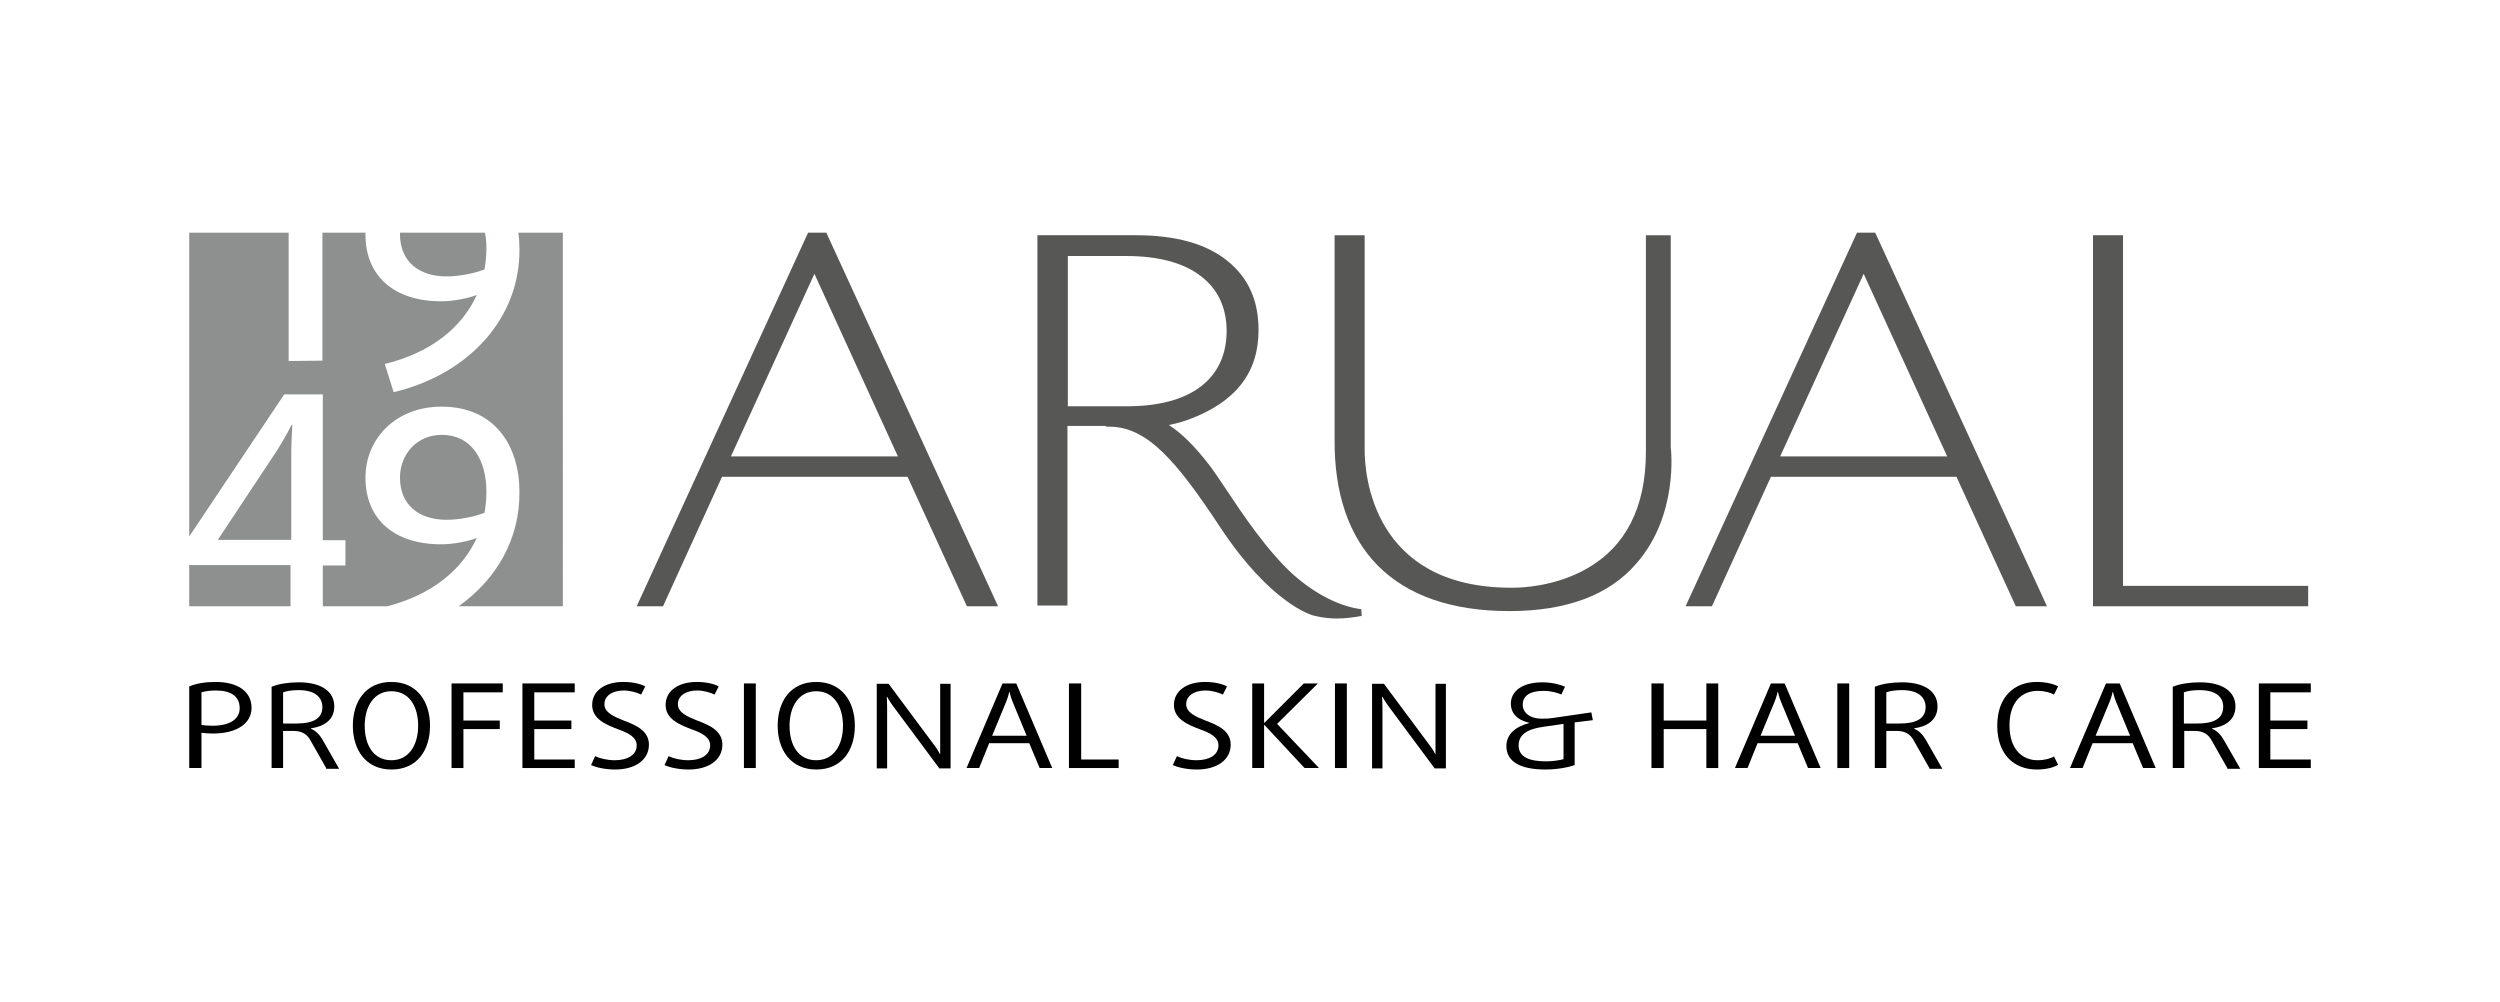 <svg xml:space="preserve" style="enable-background:new 0 0 673.8 270;" viewBox="0 0 673.8 270" y="0px" x="0px" xmlns:xlink="http://www.w3.org/1999/xlink" xmlns="http://www.w3.org/2000/svg" id="Capa_1" version="1.1">
<style type="text/css">
	.st0{fill:#575756;}
	.st1{fill:#8E9090;}
</style>
<g>
	<polygon points="620,158.8 571.3,158.8 571.3,64.4 570,64.4 566.3,64.4 565,64.4 565,162.5 566.3,162.5 620,162.5 
		621.2,162.5 621.2,158.8" class="st0"></polygon>
	<polygon points="564.1,163.4 564.1,63.4 572.2,63.4 572.2,157.9 622.1,157.9 622.1,163.4" class="st0"></polygon>
	<path d="M219.5,73.8L242,123h-45L219.5,73.8z M217.8,62.7l-46.2,100.7h7.1l15.9-34.9h50l16,34.9h8.4L222.7,62.7H217.8z" class="st0"></path>
	<path d="M502.3,73.8l22.5,49.2h-45L502.3,73.8z M500.5,62.7l-46.2,100.7h7.1l15.9-34.9h50l16,34.9h8.4L505.4,62.7
		H500.5z" class="st0"></path>
	<g>
		<path d="M360.4,166.7c-3.7,0-6.3-0.8-6.4-0.8c-0.4-0.1-11.5-3.1-25.2-23.9c-11.8-17.9-19.7-27-29.8-27h-0.9v-0.9
			c0-1.1,0.7-2.5,4.1-2.5c2.8,0,6.3,0.9,7.2,1.1c0.1,0,0.3,0,0.5,0c1.9,0,7.4,1.3,16.3,13c1,1.3,2.3,3.3,4,5.8
			c4.5,6.8,11.4,17.1,18.4,23.4c5.9,5.2,12.3,8.5,18.3,9.3l0.1,1.8C364.8,166.4,362.6,166.7,360.4,166.7" class="st0"></path>
		<path d="M303.7,109.5c8.6,0,15.3-1.8,19.9-5.3s7-8.6,7-15c0-6.3-2.4-11.4-7.1-14.9c-4.6-3.5-11.4-5.3-20-5.3h-15.7
			v40.5C287.8,109.5,303.7,109.5,303.7,109.5z M279.6,163.4v-100h26.6c10.7,0,18.9,2.3,24.6,6.9s8.4,10.7,8.4,18.7
			c0,11.5-6.2,19.4-18.9,24.1l-1.5,0.5c-2.3,0.7-4.5,1.2-6.5,1.3c-1.7,0.2-3.4,0.2-5.2,0.2c-1,0-1.9,0-2.6-0.1s-1.4-0.1-2.1-0.1
			l-0.1-0.5l-0.1,0.4c-0.5,0-1.1,0-1.6,0h-12.9v48.4h-8.1L279.6,163.4L279.6,163.4z" class="st0"></path>
		<path d="M406.8,164.7c-15.4,0-27.3-4.1-35.4-12.2c-7.9-8-11.8-19.5-11.7-34.1v-55h8.1v57.9c0,6.2,1.9,37.1,39.5,37.1
			h0.6c2.5,0,11.4-0.4,19.7-5.1c10.6-6,16-16.6,16-31.5V63.4h6.7v57.2c0.1,0.6,2.1,18.4-9.3,31.3
			C433.7,160.4,422.2,164.7,406.8,164.7" class="st0"></path>
		<path d="M58.2,186.1c-1.6,0-3,0.2-3.9,0.5v8.8c0.7,0.1,1.9,0.2,3,0.2c4.8,0,7.3-1.9,7.3-4.7C64.6,187.7,62.3,186.1,58.2,186.1
			 M57.4,197.7c-1.1,0-2.4-0.1-3.1-0.2v9.5H51v-22c1.9-0.8,4.3-1.2,7.1-1.2c6.2,0,9.7,2.7,9.7,7C67.8,194.8,64.1,197.7,57.4,197.7"></path>
		<path d="M80.5,186c-1.6,0-3.2,0.2-4.2,0.6v8.4h3.6c4.3,0,7-1.2,7-4.5C86.8,187.8,84.8,186,80.5,186 M87.9,207l-4.2-7.4
			c-0.9-1.7-2.3-2.6-4.6-2.6h-2.8v10h-3.1v-21.9c1.9-0.8,4.6-1.2,7.3-1.2c6.3,0,9.6,2.6,9.6,6.5c0,3.6-2.7,5.4-6.3,5.9v0.1
			c1.4,0.6,2.4,1.7,3.2,3.1l4.4,7.7h-3.5V207z"></path>
		<path d="M105.5,186.3c-4.7,0-7.2,4.1-7.2,9.3c0,5.3,2.4,9.3,7.2,9.3c4.7,0,7.2-4.1,7.2-9.3S110.3,186.3,105.5,186.3 M105.5,207.4
			c-6.9,0-10.4-5.3-10.4-11.8s3.4-11.8,10.4-11.8c6.9,0,10.4,5.3,10.4,11.8S112.5,207.4,105.5,207.4"></path>
	</g>
	<polygon points="121.7,184.2 121.7,207 124.9,207 124.9,196.5 134.7,196.5 134.7,194.2 124.9,194.2 124.9,186.6 135.5,186.6 
		135.5,184.2"></polygon>
	<polygon points="140.8,184.2 140.8,207 154.9,207 154.9,204.7 144,204.7 144,196.5 154,196.5 154,194.2 144,194.2 144,186.6 
		154.9,186.6 154.9,184.2"></polygon>
	<g>
		<path d="M165.8,207.4c-2.5,0-5-0.5-6.5-1.2l1.1-2.4c1.2,0.6,3.3,1.1,5.3,1.1c3.4,0,5.9-1.4,5.9-4c0-2.3-2.4-3.4-4.9-4.3
			c-3.4-1.3-7.1-2.8-7.1-6.6s3.4-6.2,8.4-6.2c2.5,0,4.6,0.5,5.9,1.2l-1.1,2.2c-1-0.5-2.9-1.1-4.7-1.1c-3,0-5.2,1.4-5.2,3.7
			s2.7,3.4,5.2,4.4c3.2,1.2,6.8,2.7,6.8,6.5C174.9,204.8,171.2,207.4,165.8,207.4"></path>
		<path d="M185.6,207.4c-2.5,0-5-0.5-6.5-1.2l1.1-2.4c1.2,0.6,3.3,1.1,5.3,1.1c3.4,0,5.9-1.4,5.9-4c0-2.3-2.4-3.4-4.9-4.3
			c-3.4-1.3-7.1-2.8-7.1-6.6s3.4-6.2,8.4-6.2c2.5,0,4.6,0.5,5.9,1.2l-1.1,2.2c-1-0.5-2.9-1.1-4.7-1.1c-3,0-5.2,1.4-5.2,3.7
			s2.7,3.4,5.2,4.4c3.2,1.2,6.8,2.7,6.8,6.5C194.7,204.8,191,207.4,185.6,207.4"></path>
	</g>
	<rect height="22.8" width="3.2" y="184.2" x="200.5"></rect>
	<g>
		<path d="M220,186.3c-4.7,0-7.2,4.1-7.2,9.3c0,5.3,2.4,9.3,7.2,9.3c4.7,0,7.2-4.1,7.2-9.3S224.7,186.3,220,186.3 M220,207.4
			c-6.9,0-10.4-5.3-10.4-11.8s3.4-11.8,10.4-11.8c6.9,0,10.4,5.3,10.4,11.8S227,207.4,220,207.4"></path>
		<path d="M253.1,207l-12.4-16.7c-0.9-1.2-1.6-2.5-1.6-2.5H239c0,0,0.1,1.4,0.1,2.8v16.5h-2.8v-22.8h3.2l12.2,16.4
			c0.9,1.1,1.6,2.5,1.6,2.5h0.1c0,0,0-1.5,0-2.9v-16h2.8v22.8h-3.1V207z"></path>
		<path d="M272.9,189.1c-0.5-1.2-0.8-2.6-0.8-2.6H272c0,0-0.3,1.4-0.8,2.6l-3.8,9.2h9.3L272.9,189.1z M280.2,207l-2.8-6.7h-10.8
			l-2.7,6.7h-3.4l9.7-22.8h3.7l9.7,22.8H280.2z"></path>
	</g>
	<polygon points="288.1,184.2 288.1,207 301.5,207 301.5,204.7 291.4,204.7 291.4,184.2"></polygon>
	<g>
		<path d="M322.6,207.4c-2.5,0-5-0.5-6.5-1.2l1.1-2.4c1.2,0.6,3.3,1.1,5.3,1.1c3.4,0,5.9-1.4,5.9-4c0-2.3-2.4-3.4-4.9-4.3
			c-3.4-1.3-7.1-2.8-7.1-6.6s3.4-6.2,8.4-6.2c2.5,0,4.6,0.5,5.9,1.2l-1.1,2.2c-1-0.5-2.9-1.1-4.7-1.1c-3,0-5.2,1.4-5.2,3.7
			s2.7,3.4,5.2,4.4c3.2,1.2,6.8,2.7,6.8,6.5C331.7,204.8,328,207.4,322.6,207.4"></path>
	</g>
	<polygon points="351.4,184.2 340.8,194.8 340.7,194.8 340.7,184.2 337.5,184.2 337.5,207 340.7,207 340.7,195.4 340.8,195.4 
		351.6,207 355.5,207 344.2,195.1 355.2,184.2"></polygon>
	<rect height="22.8" width="3.2" y="184.2" x="359.8"></rect>
	<g>
		<path d="M386.6,207l-12.4-16.7c-0.9-1.2-1.6-2.5-1.6-2.5h-0.1c0,0,0.1,1.4,0.1,2.8v16.5h-2.8v-22.8h3.2l12.2,16.4
			c0.9,1.1,1.6,2.5,1.6,2.5h0.1c0,0,0-1.5,0-2.9v-16h2.8v22.8h-3.1L386.6,207L386.6,207z"></path>
		<path d="M421.4,195.1l-5.5,0.8c-4.4,0.6-6.6,2.2-6.6,5c0,3.1,2.8,4.3,7.4,4.3c1.7,0,3.8-0.3,4.7-0.6V195.1z M424.4,194.7v11.5
			c-1.6,0.6-4.7,1.2-7.9,1.2c-6.5,0-10.5-2-10.5-6.3c0-3.3,2.6-5.3,6.1-6.2v-0.1c-3.4-0.8-4.9-2.8-4.9-5.1c0-3.5,3.2-5.8,8.5-5.8
			c2.3,0,4.6,0.5,6.1,1.2l-1,2.1c-1.2-0.6-3.1-1-4.8-1c-3.4,0-5.6,1.2-5.6,3.7c0,2.3,2.1,3.8,5.1,3.8c0.8,0,1.8,0,3.1-0.2l10.3-1.5
			l0.4,2.1L424.4,194.7z"></path>
	</g>
	<polygon points="459.9,184.2 459.9,194.2 448.4,194.2 448.4,184.2 445.1,184.2 445.1,207 448.4,207 448.4,196.5 459.9,196.5 
		459.9,207 463.1,207 463.1,184.2"></polygon>
	<g>
		<path d="M480,189.1c-0.5-1.2-0.8-2.6-0.8-2.6h-0.1c0,0-0.3,1.4-0.8,2.6l-3.8,9.2h9.3L480,189.1z M487.3,207l-2.8-6.7h-10.8
			L471,207h-3.4l9.7-22.8h3.7l9.7,22.8H487.3z"></path>
	</g>
	<rect height="22.8" width="3.2" y="184.2" x="495.2"></rect>
	<g>
		<path d="M512.6,186c-1.6,0-3.2,0.2-4.2,0.6v8.4h3.6c4.3,0,7-1.2,7-4.5C518.9,187.8,516.9,186,512.6,186 M520,207l-4.2-7.4
			c-0.9-1.7-2.3-2.6-4.6-2.6h-2.8v10h-3.1v-21.9c1.9-0.8,4.6-1.2,7.3-1.2c6.3,0,9.6,2.6,9.6,6.5c0,3.6-2.7,5.4-6.3,5.9v0.1
			c1.4,0.6,2.4,1.7,3.2,3.1l4.4,7.7H520V207z"></path>
		<path d="M548.9,207.4c-5.8,0-10.6-3.8-10.6-11.8s4.8-11.8,10.6-11.8c2.4,0,4.6,0.5,5.8,1.2l-1.1,2.2c-0.9-0.5-2.5-1-4.4-1
			c-4.2,0-7.6,2.9-7.6,9.3c0,6.4,3.4,9.4,7.6,9.4c1.9,0,3.5-0.5,4.4-1l1.1,2.2C553.5,206.9,551.4,207.4,548.9,207.4"></path>
		<path d="M570.3,189.1c-0.5-1.2-0.8-2.6-0.8-2.6h-0.1c0,0-0.3,1.4-0.8,2.6l-3.8,9.2h9.3L570.3,189.1z M577.6,207l-2.8-6.7H564
			l-2.7,6.7h-3.4l9.7-22.8h3.7L581,207H577.6z"></path>
		<path d="M592.8,186c-1.6,0-3.2,0.2-4.2,0.6v8.4h3.6c4.3,0,7-1.2,7-4.5C599.2,187.8,597.2,186,592.8,186 M600.3,207l-4.2-7.4
			c-0.9-1.7-2.3-2.6-4.6-2.6h-2.8v10h-3.1v-21.9c1.9-0.8,4.6-1.2,7.3-1.2c6.3,0,9.6,2.6,9.6,6.5c0,3.6-2.7,5.4-6.3,5.9v0.1
			c1.4,0.6,2.4,1.7,3.2,3.1l4.4,7.7h-3.5L600.3,207L600.3,207z"></path>
	</g>
	<polygon points="608.8,184.2 608.8,207 622.8,207 622.8,204.7 611.9,204.7 611.9,196.5 621.9,196.5 621.9,194.2 611.9,194.2 
		611.9,186.6 622.8,186.6 622.8,184.2"></polygon>
	<g>
		<path d="M78.6,114.5c0,0-1.9,3.8-4.2,7.3l-15.7,23.7h19.8v-22.8c0-3.9,0.3-8.1,0.3-8.1L78.6,114.5
			C78.6,114.6,78.6,114.5,78.6,114.5z" class="st1"></path>
		<rect height="11.1" width="27.3" class="st1" y="152.3" x="51"></rect>
		<path d="M107.8,63.1c0,7.4,5.1,11.4,12.6,11.4c3.2,0,7.5-0.8,10.2-1.9c0.3-1.9,0.5-3.7,0.5-5.6c0-1.5-0.1-2.9-0.4-4.3
			h-22.9C107.8,62.8,107.8,63,107.8,63.1z" class="st1"></path>
		<path d="M139.7,62.7c0.2,1.4,0.3,2.9,0.3,4.4c0.2,18.7-13.7,33.8-33.9,38.6l-2.4-7.6c12.7-3.1,20.9-10,24.8-18.6
			c-2.6,1-6.5,1.7-9.6,1.7c-12.6,0-20.4-6.7-20.4-18c0-0.2,0-0.3,0-0.5H86.9v34.5l-9.1,0.1V62.7H51v81.9l25.6-38.3H87v39.3h6.1v6.8
			H87v11h17.4c12.3-3.2,20.2-10,24.1-18.4c-2.6,1-6.5,1.7-9.6,1.7c-12.6,0-20.4-6.7-20.4-18c0-10.4,8.1-19.1,20.5-19.1
			c14.4,0,21,10.6,21,23c0.1,12.6-6.1,23.5-16.4,30.8h28.1V62.7H139.7z" class="st1"></path>
		<path d="M119.1,117.2c-6.9,0-11.3,5.4-11.3,11.5c0,7.4,5.1,11.4,12.6,11.4c3.2,0,7.5-0.8,10.2-1.9
			c0.3-1.9,0.5-3.7,0.5-5.6C131.1,123.8,127,117.2,119.1,117.2z" class="st1"></path>
	</g>
</g>
</svg>
